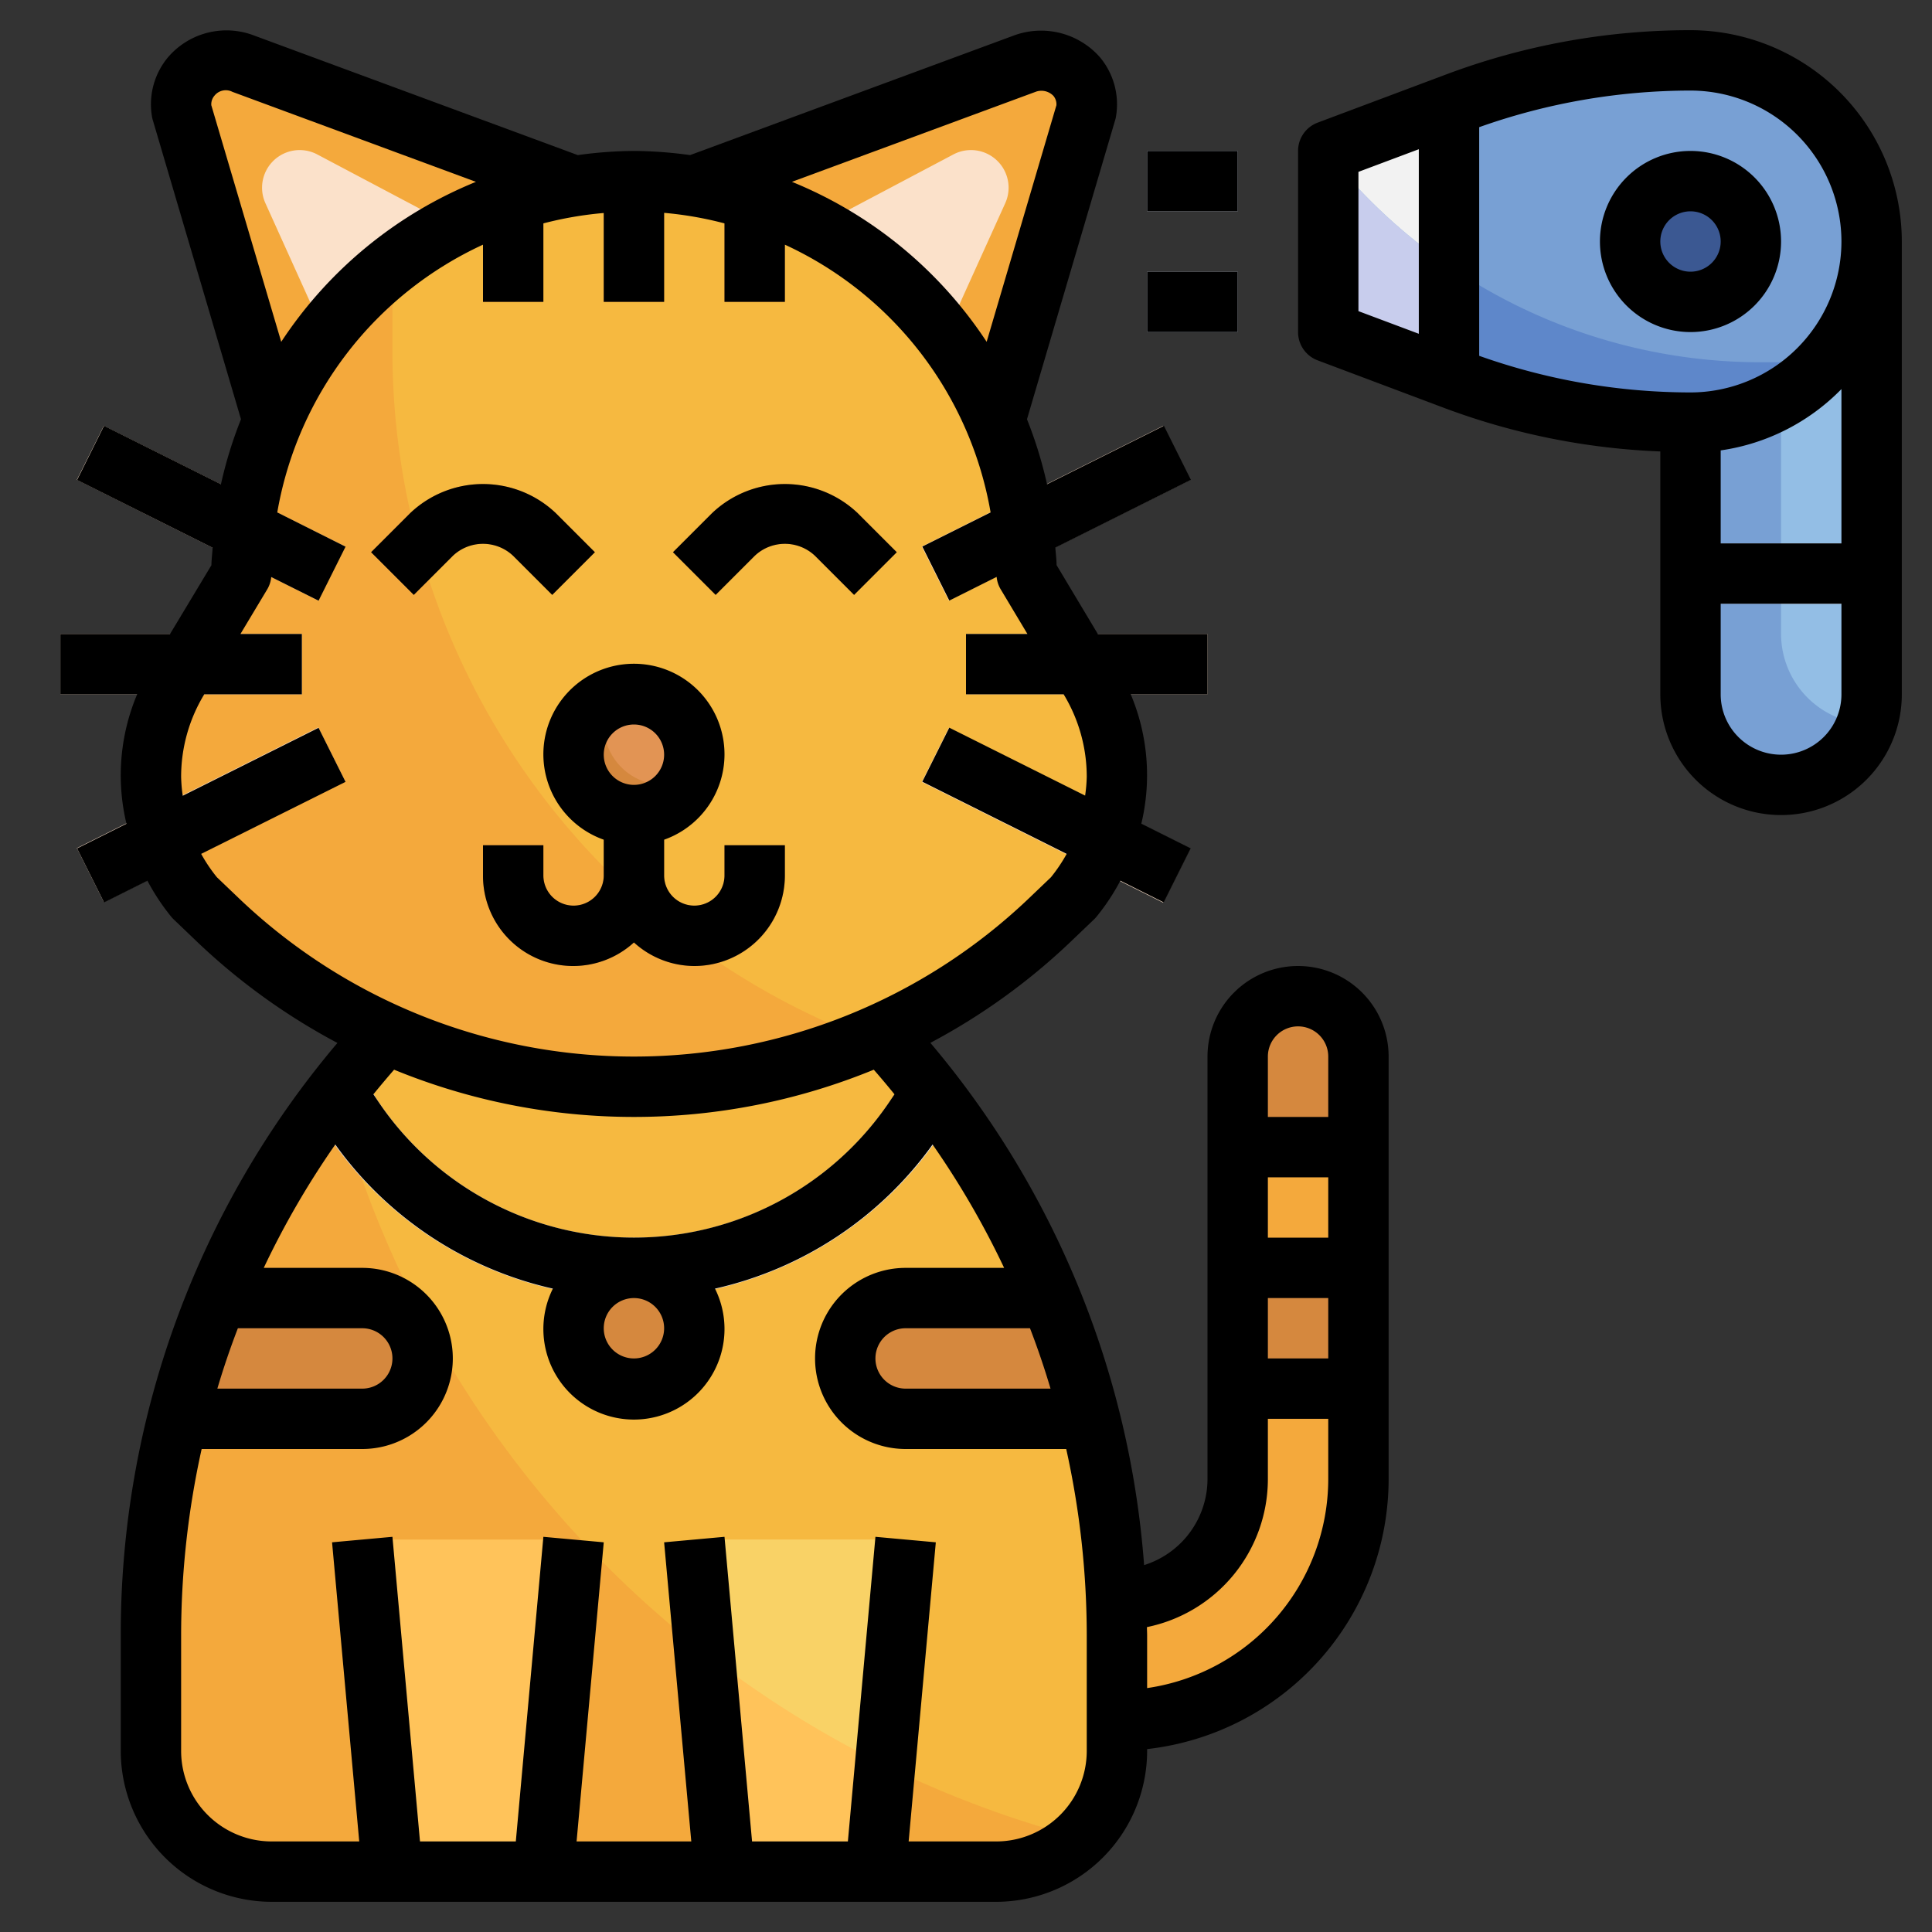 <svg id="Layer_3" height="512" viewBox="0 0 64 64" width="512" xmlns="http://www.w3.org/2000/svg" data-name="Layer 3"><rect x="0" y="0" width="64" height="64" fill="#333333" stroke="none"/><path d="m62 8v15a3 3 0 0 1 -3 3 3 3 0 0 1 -3-3v-15z" fill="#78a0d4"/><path d="m59 21a2.992 2.992 0 0 0 2.822 2.982 2.962 2.962 0 0 0 .178-.982v-15h-3z" fill="#93bee5"/><path d="m56 18h6v2h-6z" fill="#e2e7f6"/><path d="m59 18h3v2h-3z" fill="#f2f2f2"/><path d="m44 11 4.255 1.6a22.071 22.071 0 0 0 7.745 1.4 6 6 0 0 0 6-6 6 6 0 0 0 -6-6 22.071 22.071 0 0 0 -7.745 1.4l-4.255 1.6z" fill="#5e87ca"/><path d="m48 12.5v-9l-4 1.5v6z" fill="#c8cded"/><path d="m56 2a22.071 22.071 0 0 0 -7.745 1.4l-4.255 1.6v.085a18.278 18.278 0 0 0 14.325 6.915h2.138a5.993 5.993 0 0 0 -4.463-10z" fill="#78a0d4"/><path d="m32 53h5a4 4 0 0 0 4-4v-14a2 2 0 0 1 2-2 2 2 0 0 1 2 2v14a8 8 0 0 1 -8 8h-5" fill="#f4a93c"/><path d="m41 42h4v4h-4z" fill="#d5883e"/><path d="m45 38h-4v-3a2 2 0 0 1 2-2 2 2 0 0 1 2 2z" fill="#d5883e"/><path d="m29.214 34.23a29.435 29.435 0 0 1 7.786 19.943v3.827a4 4 0 0 1 -4 4h-24a4 4 0 0 1 -4-4v-3.827a29.435 29.435 0 0 1 7.786-19.943 19.951 19.951 0 0 0 8.214 1.77 19.943 19.943 0 0 0 8.214-1.77z" fill="#f4a93c"/><path d="m29.214 34.23a19.944 19.944 0 0 1 -16.428 0c-.589.639-1.144 1.3-1.671 1.987a34.567 34.567 0 0 0 24.651 24.663 3.98 3.98 0 0 0 1.234-2.88v-3.827a29.435 29.435 0 0 0 -7.786-19.943z" fill="#f6b940"/><path d="m19 51-1 11h-5l-1-11" fill="#ffc35a"/><path d="m30 51-1 11h-5l-1-11" fill="#ffc35a"/><path d="m34.784 30.473.765-.732a6.257 6.257 0 0 0 1.451-4.007 6.257 6.257 0 0 0 -.892-3.221l-2.108-3.513a13 13 0 0 0 -26 0l-2.108 3.513a6.257 6.257 0 0 0 -.892 3.221 6.257 6.257 0 0 0 1.451 4.007l.765.732a19.952 19.952 0 0 0 13.784 5.527 19.952 19.952 0 0 0 13.784-5.527z" fill="#f4a93c"/><path d="m34 19a12.987 12.987 0 0 0 -21-10.233v2.856a24.382 24.382 0 0 0 15.743 22.8 19.956 19.956 0 0 0 6.041-3.948l.765-.732a6.26 6.26 0 0 0 .559-7.228z" fill="#f6b940"/><path d="m32.967 13.912a13.02 13.02 0 0 0 -9.967-7.759l10.957-4.053a1.512 1.512 0 0 1 .553-.1 1.466 1.466 0 0 1 1.469 1.7z" fill="#f4a93c"/><path d="m19 6.153-10.957-4.053a1.512 1.512 0 0 0 -.553-.1 1.466 1.466 0 0 0 -1.469 1.7l3.01 10.2a13.014 13.014 0 0 1 9.989-7.75z" fill="#f4a93c"/><path d="m30.528 16h8.944v2h-8.944z" fill="#fbe1ca" transform="matrix(.894 -.447 .447 .894 -3.908 17.447)"/><path d="m6 12.528h2v8.944h-2z" fill="#fbe1ca" transform="matrix(.447 -.894 .894 .447 -11.336 15.658)"/><circle cx="21" cy="25" fill="#d5883e" r="2"/><path d="m21 23a1.99 1.99 0 0 0 -.82.18 1.992 1.992 0 0 0 2.64 2.64 1.992 1.992 0 0 0 -1.82-2.82z" fill="#e29454"/><path d="m16 7.014v2.986h2v-3.64a12.887 12.887 0 0 0 -2 .654z" fill="#d5883e"/><path d="m21 6c-.337 0-.67.017-1 .043v3.957h2v-3.949c-.331-.026-.662-.051-1-.051z" fill="#d5883e"/><path d="m24 6.362v3.638h2v-3a12.871 12.871 0 0 0 -2-.638z" fill="#d5883e"/><path d="m31.322 11.1 1.978-4.369a1.246 1.246 0 0 0 -1.718-1.615l-4.538 2.4a13.059 13.059 0 0 1 4.278 3.584z" fill="#fbe1ca"/><path d="m15 7.492-4.49-2.376a1.246 1.246 0 0 0 -1.718 1.615l1.943 4.3a13.028 13.028 0 0 1 4.265-3.539z" fill="#fbe1ca"/><path d="m24 28v1a1 1 0 0 1 -2 0v-3h-2v3a1 1 0 0 1 -2 0v-1h-2v1a2.987 2.987 0 0 0 5 2.22 2.987 2.987 0 0 0 5-2.22v-1z" fill="#d5883e"/><path d="m30.232 35.4-.732 1.053a10.211 10.211 0 0 1 -16.978.021l-.71-1.124c-.456.548-.886 1.113-1.3 1.689l.33.523a12.21 12.21 0 0 0 20.307.019l.361-.517q-.61-.852-1.278-1.664z" fill="#e2e7f6"/><path d="m12 47a2 2 0 0 0 0-4h-4.789a29.432 29.432 0 0 0 -1.317 4z" fill="#d5883e"/><path d="m34.789 43h-4.789a2 2 0 0 0 0 4h6.106a29.432 29.432 0 0 0 -1.317-4z" fill="#d5883e"/><circle cx="21" cy="44" fill="#d5883e" r="2"/><path d="m23.34 54.735a34.439 34.439 0 0 0 5.98 3.747l.68-7.482h-7z" fill="#f9d266"/><g fill="#fbe1ca"><path d="m34 22.528h2v8.944h-2z" transform="matrix(.447 -.894 .894 .447 -4.802 46.23)"/><path d="m32 21h8v2h-8z"/><path d="m2.528 26h8.944v2h-8.944z" transform="matrix(.894 -.447 .447 .894 -11.336 5.981)"/><path d="m2 21h8v2h-8z"/></g><path d="m18.293 19.707-1.293-1.293a1.451 1.451 0 0 0 -2 0l-1.293 1.293-1.414-1.414 1.293-1.293a3.5 3.5 0 0 1 4.828 0l1.293 1.293z" fill="#d5883e"/><path d="m28.293 19.707-1.293-1.293a1.451 1.451 0 0 0 -2 0l-1.293 1.293-1.414-1.414 1.293-1.293a3.5 3.5 0 0 1 4.828 0l1.293 1.293z" fill="#d5883e"/><path d="m38 5h3v2h-3z" fill="#e2e7f6"/><path d="m38 9h3v2h-3z" fill="#e2e7f6"/><circle cx="56" cy="8" fill="#3b5892" r="2"/><path d="m44 5.085a18.413 18.413 0 0 0 4 3.726v-5.311l-4 1.5z" fill="#f2f2f2"/><path d="m23 32a3 3 0 0 0 3-3v-1h-2v1a1 1 0 0 1 -2 0v-1.184a3 3 0 1 0 -2 0v1.184a1 1 0 0 1 -2 0v-1h-2v1a2.987 2.987 0 0 0 5 2.22 2.981 2.981 0 0 0 2 .78zm-2-8a1 1 0 1 1 -1 1 1 1 0 0 1 1-1z"/><path d="m17 18.414 1.293 1.293 1.414-1.414-1.293-1.293a3.5 3.5 0 0 0 -4.828 0l-1.293 1.293 1.414 1.414 1.293-1.293a1.451 1.451 0 0 1 2 0z"/><path d="m25 18.414a1.451 1.451 0 0 1 2 0l1.293 1.293 1.414-1.414-1.293-1.293a3.5 3.5 0 0 0 -4.828 0l-1.293 1.293 1.414 1.414z"/><path d="m43 32a3 3 0 0 0 -3 3v14a2.994 2.994 0 0 1 -2.1 2.846 30.284 30.284 0 0 0 -7.08-17.3 20.959 20.959 0 0 0 4.65-3.353l.765-.731a1 1 0 0 0 .078-.082 7.224 7.224 0 0 0 .8-1.206l1.437.719.894-1.79-1.636-.818a6.9 6.9 0 0 0 -.351-4.285h2.543v-2h-3.634l-1.366-2.281c0-.2-.029-.386-.04-.579l4.49-2.245-.894-1.79-3.872 1.936a13.987 13.987 0 0 0 -.664-2.153l2.921-9.909a.767.767 0 0 0 .027-.115 2.427 2.427 0 0 0 -.541-1.979 2.6 2.6 0 0 0 -2.814-.719l-10.753 3.972a14.086 14.086 0 0 0 -1.86-.138 14.086 14.086 0 0 0 -1.86.138l-10.73-3.964a2.549 2.549 0 0 0 -2.834.711 2.427 2.427 0 0 0 -.541 1.979.767.767 0 0 0 .027.115l2.921 9.909a13.987 13.987 0 0 0 -.664 2.153l-3.872-1.936-.894 1.795 4.49 2.245c-.011.193-.036.383-.04.579l-1.369 2.276h-3.634v2h2.543a6.9 6.9 0 0 0 -.354 4.287l-1.636.818.894 1.79 1.437-.719a7.224 7.224 0 0 0 .8 1.206 1 1 0 0 0 .078.082l.764.731a21 21 0 0 0 4.651 3.354 30.308 30.308 0 0 0 -7.177 19.624v3.827a5.006 5.006 0 0 0 5 5h24a5.006 5.006 0 0 0 5-5v-.059a9.01 9.01 0 0 0 8-8.941v-14a3 3 0 0 0 -3-3zm-8.2 14h-4.8a1 1 0 0 1 0-2h4.12q.38.987.68 2zm-.476-42.965a.552.552 0 0 1 .571.14.435.435 0 0 1 .1.311l-2.311 7.837a14.062 14.062 0 0 0 -6.451-5.3zm-27.324.451a.435.435 0 0 1 .1-.311.48.48 0 0 1 .6-.132l8.066 2.981a14.064 14.064 0 0 0 -6.45 5.3zm.185 25.574a5.322 5.322 0 0 1 -.521-.774l4.783-2.386-.894-1.79-4.5 2.25a5.15 5.15 0 0 1 -.053-.627 5.265 5.265 0 0 1 .749-2.705l.017-.028h3.234v-2h-2.034l.891-1.485a.977.977 0 0 0 .128-.4l1.568.784.894-1.79-2.262-1.135a12.018 12.018 0 0 1 6.815-8.869v1.895h2v-2.6a11.89 11.89 0 0 1 2-.344v2.944h2v-2.949a11.89 11.89 0 0 1 2 .349v2.6h2v-1.895a12.018 12.018 0 0 1 6.815 8.869l-2.262 1.131.894 1.79 1.568-.784a.977.977 0 0 0 .128.4l.891 1.489h-2.034v2h3.235l.016.027a5.271 5.271 0 0 1 .749 2.706 5.15 5.15 0 0 1 -.054.622l-4.5-2.25-.894 1.79 4.783 2.391a5.322 5.322 0 0 1 -.521.774l-.722.69a18.95 18.95 0 0 1 -26.185 0zm13.815 7.94a20.917 20.917 0 0 0 7.945-1.565c.235.268.462.54.686.815l-.135.2a10.211 10.211 0 0 1 -16.992 0l-.135-.2q.336-.412.686-.815a20.92 20.92 0 0 0 7.945 1.565zm1 7a1 1 0 1 1 -1-1 1 1 0 0 1 1 1zm-14.12 0h4.12a1 1 0 0 1 0 2h-4.8q.3-1.014.68-2zm28.12 14a3 3 0 0 1 -3 3h-2.9l.9-9.909-2-.182-.913 10.091h-3.174l-.913-10.091-2 .182.9 9.909h-3.8l.9-9.909-2-.182-.913 10.091h-3.174l-.913-10.091-2 .182.9 9.909h-2.9a3 3 0 0 1 -3-3v-3.827a28.585 28.585 0 0 1 .68-6.173h5.32a3 3 0 0 0 0-6h-3.263a28.325 28.325 0 0 1 2.37-4.087 12.149 12.149 0 0 0 7.208 4.774 3 3 0 1 0 5.37 0 12.149 12.149 0 0 0 7.208-4.774 28.325 28.325 0 0 1 2.37 4.087h-3.263a3 3 0 0 0 0 6h5.32a28.585 28.585 0 0 1 .68 6.173zm7-24a1 1 0 0 1 1 1v2h-2v-2a1 1 0 0 1 1-1zm-1 7v-2h2v2zm2 2v2h-2v-2zm-6 12.92v-1.747c0-.092-.006-.182-.006-.273a5.009 5.009 0 0 0 4.006-4.9v-2h2v2a7.006 7.006 0 0 1 -6 6.92z"/><path d="m56 1a22.991 22.991 0 0 0 -8.1 1.468l-4.252 1.595a1 1 0 0 0 -.648.937v6a1 1 0 0 0 .648.937l4.255 1.6a22.954 22.954 0 0 0 7.097 1.418v8.045a4 4 0 0 0 8 0v-15a7.009 7.009 0 0 0 -7-7zm5 7a5.006 5.006 0 0 1 -5 5 20.959 20.959 0 0 1 -7-1.213v-7.574a20.959 20.959 0 0 1 7-1.213 5.006 5.006 0 0 1 5 5zm-16-2.307 2-.75v6.114l-2-.75zm14 19.307a2 2 0 0 1 -2-2v-3h4v3a2 2 0 0 1 -2 2zm2-7h-4v-3.08a6.978 6.978 0 0 0 4-2.031z"/><path d="m38 5h3v2h-3z"/><path d="m38 9h3v2h-3z"/><path d="m56 11a3 3 0 1 0 -3-3 3 3 0 0 0 3 3zm0-4a1 1 0 1 1 -1 1 1 1 0 0 1 1-1z"/></svg>